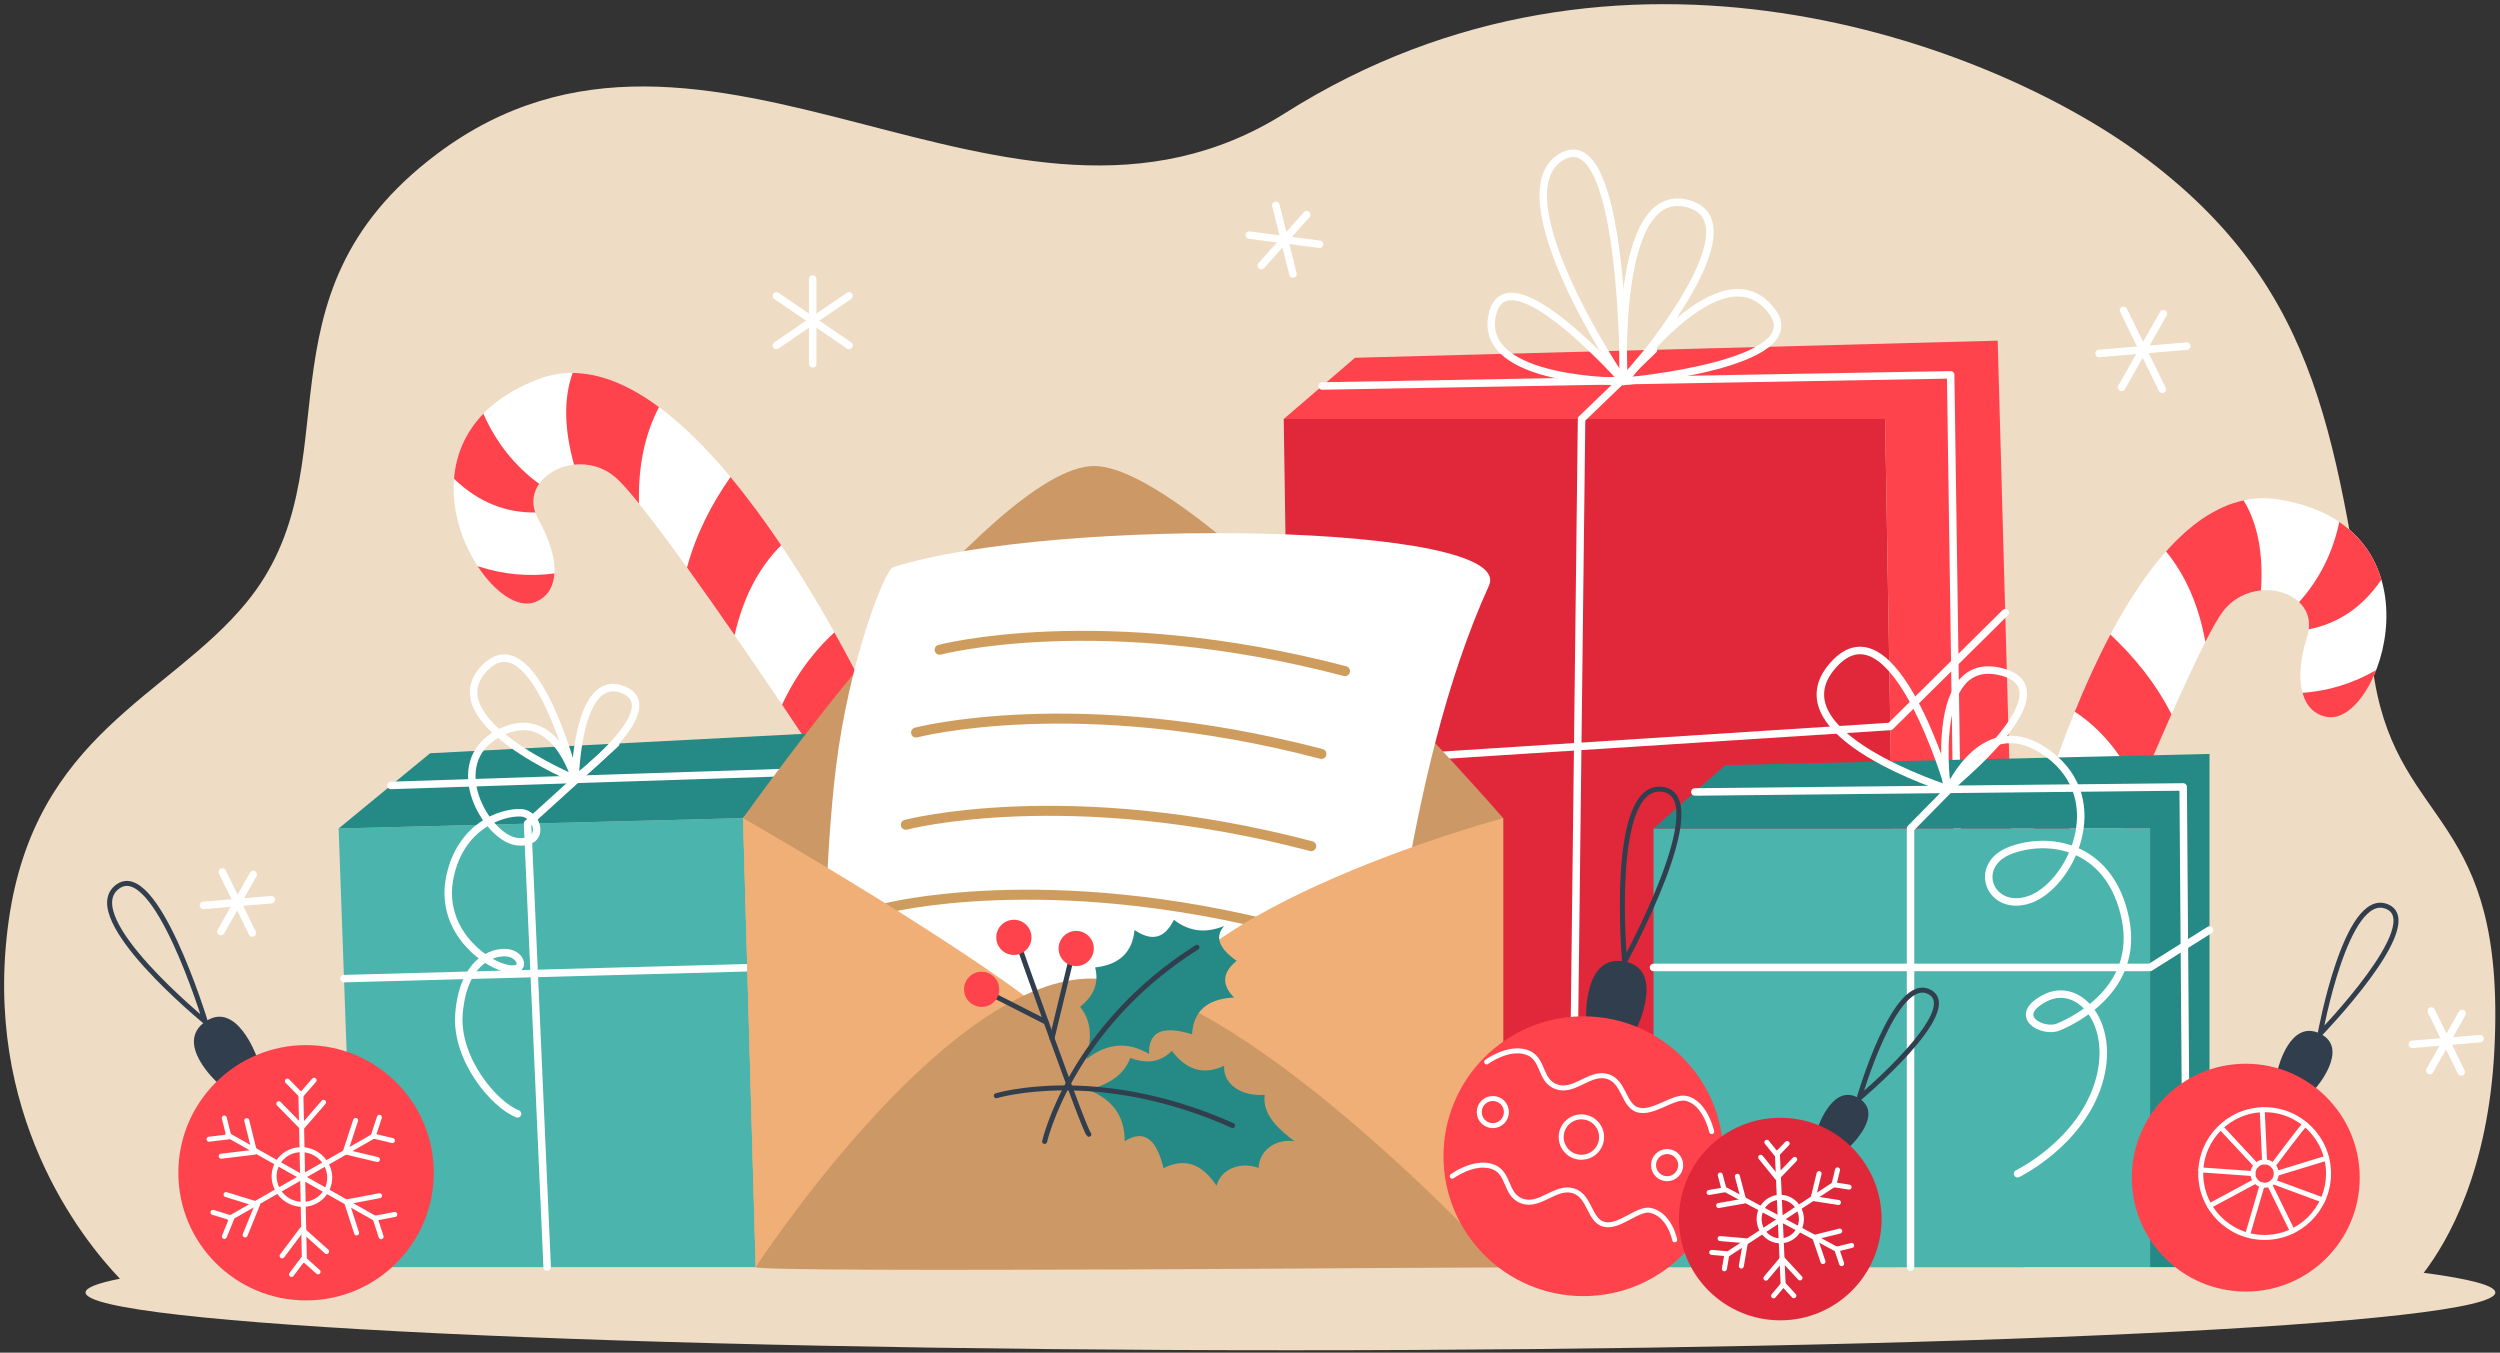 <?xml version="1.0" encoding="UTF-8"?> <svg xmlns="http://www.w3.org/2000/svg" width="621" height="336" viewBox="0 0 621 336" fill="none"><rect x="0" y="0" width="621" height="336" fill="#333333" stroke="none"/><path d="M602.046 316.167C608.005 308.402 618.133 290.922 619.622 260.491C622.491 201.867 596.122 206.013 589.856 169.059C580.015 111.032 577.761 72.155 531.618 38.287C494.281 10.882 402.177 -24.373 319.232 28.089C250.41 71.617 175.749 -12.285 108.485 38.287C61.16 73.867 88.863 116.064 61.16 149.729C41.978 173.039 8.624 182.395 2.148 228.784C-4.531 276.628 20.325 307.733 29.787 317.636C24.21 318.731 21.253 319.875 21.253 321.052C21.253 328.978 155.251 335.402 320.546 335.402C485.841 335.402 619.84 328.978 619.84 321.052C619.84 319.337 613.558 317.692 602.046 316.167Z" fill="#EFDCC4"></path><path d="M527.478 77.092L537.108 96.692" stroke="white" stroke-width="1.862" stroke-miterlimit="10" stroke-linecap="round" stroke-linejoin="round"></path><path d="M521.408 87.803L543.177 85.982" stroke="white" stroke-width="1.862" stroke-miterlimit="10" stroke-linecap="round" stroke-linejoin="round"></path><path d="M537.391 77.895L527.007 96.219" stroke="white" stroke-width="1.862" stroke-miterlimit="10" stroke-linecap="round" stroke-linejoin="round"></path><path d="M192.852 73.496L210.896 85.806" stroke="white" stroke-width="1.862" stroke-miterlimit="10" stroke-linecap="round" stroke-linejoin="round"></path><path d="M192.852 85.806L210.896 73.496" stroke="white" stroke-width="1.862" stroke-miterlimit="10" stroke-linecap="round" stroke-linejoin="round"></path><path d="M201.874 69.31V90.37" stroke="white" stroke-width="1.862" stroke-miterlimit="10" stroke-linecap="round" stroke-linejoin="round"></path><path d="M316.927 51.013L321.166 68.062" stroke="white" stroke-width="1.862" stroke-miterlimit="10" stroke-linecap="round" stroke-linejoin="round"></path><path d="M310.332 58.404L327.761 60.672" stroke="white" stroke-width="1.862" stroke-miterlimit="10" stroke-linecap="round" stroke-linejoin="round"></path><path d="M324.586 53.329L313.304 65.974" stroke="white" stroke-width="1.862" stroke-miterlimit="10" stroke-linecap="round" stroke-linejoin="round"></path><path d="M55.236 216.61L62.684 231.769" stroke="white" stroke-width="1.862" stroke-miterlimit="10" stroke-linecap="round" stroke-linejoin="round"></path><path d="M50.542 224.893L67.379 223.485" stroke="white" stroke-width="1.862" stroke-miterlimit="10" stroke-linecap="round" stroke-linejoin="round"></path><path d="M62.904 217.231L54.873 231.402" stroke="white" stroke-width="1.862" stroke-miterlimit="10" stroke-linecap="round" stroke-linejoin="round"></path><path d="M603.925 251.13L611.373 266.288" stroke="white" stroke-width="1.862" stroke-miterlimit="10" stroke-linecap="round" stroke-linejoin="round"></path><path d="M599.231 259.413L616.067 258.005" stroke="white" stroke-width="1.862" stroke-miterlimit="10" stroke-linecap="round" stroke-linejoin="round"></path><path d="M611.592 251.75L603.561 265.922" stroke="white" stroke-width="1.862" stroke-miterlimit="10" stroke-linecap="round" stroke-linejoin="round"></path><path d="M200.138 183.816C200.138 183.816 162.501 127.077 153.03 118.725C143.559 110.373 128.027 118.859 133.704 128.971C139.381 139.083 139.068 147.181 132.91 149.575C120.304 154.477 94.083 109.329 133.704 94.191C173.324 79.053 218.756 179.429 218.756 179.429L200.138 183.816Z" fill="white"></path><path d="M200.138 183.816L218.756 179.429C218.756 179.429 214.424 169.858 207.27 157.074C203.614 160.4 198.338 166.252 194.26 175.044C197.848 180.364 200.138 183.816 200.138 183.816Z" fill="#FE434C"></path><path d="M163.695 101.114C156.672 95.915 149.426 92.681 142.249 92.638C139.913 99.13 140.199 106.804 142.59 115.426C146.073 115.043 149.885 115.951 153.03 118.725C154.403 119.935 156.37 122.168 158.726 125.092C158.49 116.113 160.067 108.079 163.695 101.114Z" fill="#FE434C"></path><path d="M170.647 140.969C174.558 146.405 178.638 152.227 182.474 157.776C184.476 148.95 188.139 141.359 194.044 135.436C190.146 129.635 185.918 123.847 181.457 118.489C176.839 125.091 173.001 132.378 170.647 140.969Z" fill="#FE434C"></path><path d="M120.069 102.753C115.391 107.573 113.224 113.23 112.772 118.924C119.059 124.967 125.842 127.369 132.961 127.309C132.048 124.663 132.544 122.198 133.93 120.197C127.729 115.639 123.156 109.787 120.069 102.753Z" fill="#FE434C"></path><path d="M132.91 149.575C135.908 148.41 137.509 145.884 137.72 142.441C131.308 143.296 124.946 142.717 118.635 140.64C122.928 147.232 128.683 151.219 132.91 149.575Z" fill="#FE434C"></path><path d="M519.31 225.382C519.31 225.382 544.53 162.143 552.09 152.03C559.65 141.917 576.591 147.044 573.105 158.104C569.619 169.164 571.583 177.026 578.102 178.11C591.445 180.328 607.864 130.771 565.983 124.061C524.101 117.351 500.187 224.898 500.187 224.898L519.31 225.382Z" fill="white"></path><path d="M519.31 225.382L500.187 224.898C500.187 224.898 502.468 214.643 506.853 200.666C511.112 203.174 517.475 207.821 523.267 215.593C520.844 221.535 519.31 225.382 519.31 225.382Z" fill="#FE434C"></path><path d="M538.044 136.974C543.854 130.448 550.284 125.8 557.3 124.29C560.916 130.166 562.208 137.736 561.633 146.664C558.145 147.002 554.601 148.672 552.09 152.03C550.994 153.496 549.526 156.083 547.818 159.427C546.211 150.59 543.021 143.05 538.044 136.974Z" fill="#FE434C"></path><path d="M539.401 177.408C536.686 183.53 533.885 190.063 531.266 196.279C527.499 188.05 522.36 181.369 515.367 176.78C517.994 170.304 520.948 163.774 524.216 157.617C530.089 163.133 535.338 169.481 539.401 177.408Z" fill="#FE434C"></path><path d="M581.082 129.651C586.648 133.413 589.928 138.506 591.536 143.987C586.62 151.188 580.473 154.928 573.492 156.326C573.844 153.549 572.853 151.237 571.087 149.563C576.223 143.832 579.501 137.168 581.082 129.651Z" fill="#FE434C"></path><path d="M578.102 178.11C574.929 177.583 572.844 175.438 571.933 172.111C578.384 171.636 584.493 169.767 590.244 166.443C587.392 173.773 582.576 178.854 578.102 178.11Z" fill="#FE434C"></path><path d="M84.114 205.794L88.021 314.75H187.716L184.579 203.227L84.114 205.794Z" fill="#4BB4AD"></path><path d="M106.84 187.103L84.114 205.794L184.579 203.227L201.606 182.177L106.84 187.103Z" fill="#258A86"></path><path d="M135.915 314.75L131.047 204.595L152.959 184.706" stroke="white" stroke-width="1.862" stroke-miterlimit="10" stroke-linecap="round" stroke-linejoin="round"></path><path d="M97.114 195.102L193.708 191.941" stroke="white" stroke-width="1.862" stroke-miterlimit="10" stroke-linecap="round" stroke-linejoin="round"></path><path d="M85.451 243.093L185.624 240.391" stroke="white" stroke-width="1.862" stroke-miterlimit="10" stroke-linecap="round" stroke-linejoin="round"></path><path d="M142.86 193.522C142.86 193.522 107.96 179.041 120.282 166.053C132.603 153.064 142.86 193.522 142.86 193.522Z" stroke="white" stroke-width="1.862" stroke-miterlimit="10" stroke-linecap="round" stroke-linejoin="round"></path><path d="M128.571 276.68C122.746 274.44 113.113 263.019 114.009 251.822C115.141 237.673 123.642 235.923 126.779 236.818C129.915 237.714 130.779 241.948 125.21 240.391C119.642 238.834 109.074 230.548 111.768 217.783C114.463 205.019 124.653 201.739 129.264 201.884C133.875 202.028 135.74 209.945 128.347 209.05C120.954 208.154 109.976 189.567 123.836 182.177C137.698 174.785 142.86 193.522 142.86 193.522" stroke="white" stroke-width="1.862" stroke-miterlimit="10" stroke-linecap="round" stroke-linejoin="round"></path><path d="M142.86 193.547C142.86 193.547 143.308 166.833 154.733 171.312C166.159 175.791 142.86 193.547 142.86 193.547Z" stroke="white" stroke-width="1.862" stroke-miterlimit="10" stroke-linecap="round" stroke-linejoin="round"></path><path d="M318.877 104.08H468.261L471.801 314.75H322.063L318.877 104.08Z" fill="#E1283A"></path><path d="M502.598 314.75L496.226 84.618L336.577 88.865L318.877 104.08H468.261L471.801 314.75H502.598Z" fill="#FE434C"></path><path d="M390.383 314.75L392.861 104.08L410.738 86.892" stroke="white" stroke-width="1.862" stroke-miterlimit="10" stroke-linecap="round" stroke-linejoin="round"></path><path d="M328.417 95.879L484.545 93.111L487.699 312.544" stroke="white" stroke-width="1.862" stroke-miterlimit="10" stroke-linecap="round" stroke-linejoin="round"></path><path d="M403.308 94.745C403.308 94.745 367.184 95.093 370.654 78.368C374.124 61.643 403.308 94.745 403.308 94.745Z" stroke="white" stroke-width="1.862" stroke-miterlimit="10" stroke-linecap="round" stroke-linejoin="round"></path><path d="M320.177 190.061L469.544 180.45L498.097 152.2" stroke="white" stroke-width="1.862" stroke-miterlimit="10" stroke-linecap="round" stroke-linejoin="round"></path><path d="M403.308 94.745C402.551 93.905 372.108 48.259 387.857 38.975C403.606 29.691 403.308 94.745 403.308 94.745Z" stroke="white" stroke-width="1.862" stroke-miterlimit="10" stroke-linecap="round" stroke-linejoin="round"></path><path d="M403.308 94.745C403.308 94.745 400.678 45.636 419.254 50.58C437.829 55.525 403.308 94.745 403.308 94.745Z" stroke="white" stroke-width="1.862" stroke-miterlimit="10" stroke-linecap="round" stroke-linejoin="round"></path><path d="M403.308 94.745C403.308 94.745 427.626 60.628 440.151 77.322C450.146 90.643 403.308 94.745 403.308 94.745Z" stroke="white" stroke-width="1.862" stroke-miterlimit="10" stroke-linecap="round" stroke-linejoin="round"></path><path d="M534.076 205.794H410.738V314.75H534.076V205.794Z" fill="#4BB4AD"></path><path d="M548.843 314.75V187.276L428.54 190.061L410.738 205.794H534.076V314.75H548.843Z" fill="#258A86"></path><path d="M474.577 314.75V205.794L491.515 188.603" stroke="white" stroke-width="1.862" stroke-miterlimit="10" stroke-linecap="round" stroke-linejoin="round"></path><path d="M421.002 196.723L542.303 195.478L543.197 314.75" stroke="white" stroke-width="1.862" stroke-miterlimit="10" stroke-linecap="round" stroke-linejoin="round"></path><path d="M410.738 240.313H534.076L548.843 231.014" stroke="white" stroke-width="1.862" stroke-miterlimit="10" stroke-linecap="round" stroke-linejoin="round"></path><path d="M484.153 196.075C484.153 196.075 440.263 182.336 455.325 165.257C470.387 148.179 484.153 196.075 484.153 196.075Z" stroke="white" stroke-width="1.862" stroke-miterlimit="10" stroke-linecap="round" stroke-linejoin="round"></path><path d="M483.67 196.075C483.67 196.075 478.91 162.439 496.988 166.84C515.066 171.241 483.67 196.075 483.67 196.075Z" stroke="white" stroke-width="1.862" stroke-miterlimit="10" stroke-linecap="round" stroke-linejoin="round"></path><path d="M484.153 196.075C484.153 196.075 493.093 175.586 508.83 187.276C524.567 198.965 514.001 220.089 504.109 223.46C494.217 226.83 489.502 214.689 499.728 211.097C509.954 207.505 524.342 210.651 527.939 228.179C531.536 245.707 515.125 253.51 511.303 255.114C507.481 256.718 499.388 252.448 507.931 247.954C516.474 243.46 525.916 254.471 521.195 269.302C516.474 284.134 501.164 291.549 501.164 291.549" stroke="white" stroke-width="1.862" stroke-miterlimit="10" stroke-linecap="round" stroke-linejoin="round"></path><path d="M184.579 203.227C184.579 203.227 246.309 115.757 271.796 115.757C297.283 115.757 373.391 203.227 373.391 203.227V314.75C373.391 314.75 187.759 316.29 187.715 314.75C187.672 313.209 184.579 203.227 184.579 203.227Z" fill="#CC9966"></path><path d="M205.246 255.172C204.538 250.218 204.538 215.541 207.724 190.065C210.91 164.588 219.619 141.595 221.884 140.88C262.238 128.142 376.931 129.911 369.852 145.48C348.322 192.825 345.072 258.711 341.178 265.434C337.284 272.157 205.246 255.172 205.246 255.172Z" fill="white"></path><path d="M233.402 161.403C233.402 161.403 273.443 150.788 334.099 166.711" stroke="#CE9C5C" stroke-width="2.483" stroke-miterlimit="10" stroke-linecap="round" stroke-linejoin="round"></path><path d="M227.545 181.968C227.545 181.968 267.585 171.353 328.241 187.276" stroke="#CE9C5C" stroke-width="2.483" stroke-miterlimit="10" stroke-linecap="round" stroke-linejoin="round"></path><path d="M225.011 204.873C225.011 204.873 265.052 194.258 325.708 210.181" stroke="#CE9C5C" stroke-width="2.483" stroke-miterlimit="10" stroke-linecap="round" stroke-linejoin="round"></path><path d="M219.619 225.706C219.619 225.706 259.66 215.091 320.316 231.014" stroke="#CE9C5C" stroke-width="2.483" stroke-miterlimit="10" stroke-linecap="round" stroke-linejoin="round"></path><path d="M184.579 203.227C184.579 203.227 263.654 248.449 269.672 261.541C275.69 274.634 187.716 314.75 187.716 314.75L184.579 203.227Z" fill="#F1AF78"></path><path d="M373.392 203.227C373.392 203.227 281.354 227.926 283.478 261.187C285.602 294.449 373.392 314.75 373.392 314.75V203.227Z" fill="#F1AF78"></path><path d="M187.716 314.75C187.716 314.75 233.448 244.459 269.968 243.092C306.487 241.726 373.392 314.75 373.392 314.75H187.716Z" fill="#CC9966"></path><path d="M304.09 230.016C299.8 231.754 295.616 231.612 291.601 228.471C289.064 233.628 285.658 233.618 281.815 231.014C281.304 236.536 278.042 239.636 272.03 240.313C272.943 243.82 272.023 247.116 268.296 250.093C271.452 253.997 270.982 258.464 269.962 263.017C274.719 259.349 279.815 258.475 285.421 261.805C285.238 255.821 289.351 254.831 296.107 256.915C296.429 251.337 299.681 248.111 306.536 247.777C303.46 244.66 303.545 241.622 307.18 238.672C302.784 235.581 301.67 232.69 304.09 230.016Z" fill="#258A86"></path><path d="M321.591 283.532C317.914 280.721 313.48 277.015 314.147 271.962C308.415 272.397 303.781 269.368 304.074 264.737C299.055 267.101 294.727 265.866 291.09 261.034C288.532 263.601 285.224 264.483 280.766 262.785C279.004 267.485 274.916 269.35 270.475 270.784C276.051 273.017 279.393 276.96 279.37 283.479C284.434 280.283 287.376 283.321 289.012 290.197C293.982 287.642 298.414 288.803 302.183 294.537C303.307 290.305 308.214 288.474 312.602 290.106C313.033 284.751 318.057 282.806 321.591 283.532Z" fill="#258A86"></path><path d="M306.188 279.586C272.545 264.527 247.475 272.183 247.475 272.183" stroke="#303E4E" stroke-width="1.241" stroke-miterlimit="10" stroke-linecap="round" stroke-linejoin="round"></path><path d="M297.334 235.298C265.918 255.118 259.487 283.532 259.487 283.532" stroke="#303E4E" stroke-width="1.241" stroke-miterlimit="10" stroke-linecap="round" stroke-linejoin="round"></path><path d="M270.475 281.754C269.455 281.239 253.361 235.664 253.361 235.664" stroke="#303E4E" stroke-width="1.241" stroke-miterlimit="10" stroke-linecap="round" stroke-linejoin="round"></path><path d="M265.979 238.672L261.315 257.908" stroke="#303E4E" stroke-width="1.241" stroke-miterlimit="10" stroke-linecap="round" stroke-linejoin="round"></path><path d="M243.833 245.744C244.348 245.975 259.866 253.894 259.866 253.894" stroke="#303E4E" stroke-width="1.241" stroke-miterlimit="10" stroke-linecap="round" stroke-linejoin="round"></path><path d="M267.325 239.978C269.74 239.978 271.698 238.021 271.698 235.607C271.698 233.194 269.74 231.237 267.325 231.237C264.91 231.237 262.953 233.194 262.953 235.607C262.953 238.021 264.91 239.978 267.325 239.978Z" fill="#FE434C"></path><path d="M251.847 237.213C254.262 237.213 256.22 235.256 256.22 232.842C256.22 230.428 254.262 228.471 251.847 228.471C249.432 228.471 247.475 230.428 247.475 232.842C247.475 235.256 249.432 237.213 251.847 237.213Z" fill="#FE434C"></path><path d="M243.833 250.115C246.248 250.115 248.205 248.158 248.205 245.744C248.205 243.33 246.248 241.374 243.833 241.374C241.418 241.374 239.46 243.33 239.46 245.744C239.46 248.158 241.418 250.115 243.833 250.115Z" fill="#FE434C"></path><path d="M53.84 268.76C53.84 268.76 43.264 259.121 51 253.774C58.735 248.426 63.711 262.339 63.711 262.339L53.84 268.76Z" fill="#303E4E"></path><path d="M393.991 252.551C393.991 252.551 393.438 236.884 403.557 238.842C413.675 240.799 406.588 255.358 406.588 255.358L393.991 252.551Z" fill="#303E4E"></path><path d="M451.746 279.594C451.746 279.594 455.477 268.874 461.794 272.844C468.111 276.814 459.513 284.786 459.513 284.786L451.746 279.594Z" fill="#303E4E"></path><path d="M565.86 265.464C565.86 265.464 568.812 253.044 576.333 256.766C583.854 260.488 575.143 270.388 575.143 270.388L565.86 265.464Z" fill="#303E4E"></path><path d="M51 253.773C51 253.773 19.524 228.085 29.015 220.402C38.507 212.72 51 253.773 51 253.773Z" stroke="#303E4E" stroke-width="1.241" stroke-miterlimit="10" stroke-linecap="round" stroke-linejoin="round"></path><path d="M403.557 238.841C403.557 238.841 399.56 194.511 412.854 196.053C426.148 197.596 403.557 238.841 403.557 238.841Z" stroke="#303E4E" stroke-width="1.241" stroke-miterlimit="10" stroke-linecap="round" stroke-linejoin="round"></path><path d="M461.794 272.844C461.794 272.844 470.71 241.876 479.279 246.397C487.848 250.917 461.794 272.844 461.794 272.844Z" stroke="#303E4E" stroke-width="1.241" stroke-miterlimit="10" stroke-linecap="round" stroke-linejoin="round"></path><path d="M576.333 256.766C576.333 256.766 582.777 221.098 592.881 225.18C602.985 229.262 576.333 256.766 576.333 256.766Z" stroke="#303E4E" stroke-width="1.241" stroke-miterlimit="10" stroke-linecap="round" stroke-linejoin="round"></path><path d="M76.027 323.026C93.548 323.026 107.752 308.828 107.752 291.314C107.752 273.8 93.548 259.602 76.027 259.602C58.506 259.602 44.302 273.8 44.302 291.314C44.302 308.828 58.506 323.026 76.027 323.026Z" fill="#FE434C"></path><path d="M393.324 321.958C412.525 321.958 428.089 306.399 428.089 287.207C428.089 268.015 412.525 252.456 393.324 252.456C374.124 252.456 358.56 268.015 358.56 287.207C358.56 306.399 374.124 321.958 393.324 321.958Z" fill="#FE434C"></path><path d="M557.845 320.827C573.48 320.827 586.155 308.157 586.155 292.529C586.155 276.901 573.48 264.231 557.845 264.231C542.211 264.231 529.536 276.901 529.536 292.529C529.536 308.157 542.211 320.827 557.845 320.827Z" fill="#FE434C"></path><path d="M442.218 327.971C456.118 327.971 467.387 316.707 467.387 302.812C467.387 288.917 456.118 277.653 442.218 277.653C428.317 277.653 417.048 288.917 417.048 302.812C417.048 316.707 428.317 327.971 442.218 327.971Z" fill="#E1283A"></path><path d="M56.579 281.942L93.356 302.766" stroke="white" stroke-width="1.241" stroke-miterlimit="10" stroke-linecap="round" stroke-linejoin="round"></path><path d="M55.714 277.71L56.883 282.389L51.929 282.984" stroke="white" stroke-width="1.241" stroke-miterlimit="10" stroke-linecap="round" stroke-linejoin="round"></path><path d="M94.666 307.2L93.178 302.602L98.071 301.676" stroke="white" stroke-width="1.241" stroke-miterlimit="10" stroke-linecap="round" stroke-linejoin="round"></path><path d="M61.291 278.357L63.252 286.205L54.944 287.202" stroke="white" stroke-width="1.241" stroke-miterlimit="10" stroke-linecap="round" stroke-linejoin="round"></path><path d="M88.578 306.276L86.084 298.564L94.289 297.012" stroke="white" stroke-width="1.241" stroke-miterlimit="10" stroke-linecap="round" stroke-linejoin="round"></path><path d="M57.045 302.621L92.951 282.12" stroke="white" stroke-width="1.241" stroke-miterlimit="10" stroke-linecap="round" stroke-linejoin="round"></path><path d="M52.907 301.15L57.584 302.595L55.738 307.13" stroke="white" stroke-width="1.241" stroke-miterlimit="10" stroke-linecap="round" stroke-linejoin="round"></path><path d="M97.478 283.317L92.721 282.186L94.246 277.53" stroke="white" stroke-width="1.241" stroke-miterlimit="10" stroke-linecap="round" stroke-linejoin="round"></path><path d="M56.144 296.731L63.986 299.154L60.891 306.76" stroke="white" stroke-width="1.241" stroke-miterlimit="10" stroke-linecap="round" stroke-linejoin="round"></path><path d="M93.754 288.027L85.777 286.129L88.335 278.321" stroke="white" stroke-width="1.241" stroke-miterlimit="10" stroke-linecap="round" stroke-linejoin="round"></path><path d="M75.611 313.133L74.741 271.809" stroke="white" stroke-width="1.241" stroke-miterlimit="10" stroke-linecap="round" stroke-linejoin="round"></path><path d="M79 315.924L75.356 312.658L72.413 316.572" stroke="white" stroke-width="1.241" stroke-miterlimit="10" stroke-linecap="round" stroke-linejoin="round"></path><path d="M71.386 268.543L74.802 272.039L78.013 268.338" stroke="white" stroke-width="1.241" stroke-miterlimit="10" stroke-linecap="round" stroke-linejoin="round"></path><path d="M81.128 310.878L75.017 305.4L70.082 311.964" stroke="white" stroke-width="1.241" stroke-miterlimit="10" stroke-linecap="round" stroke-linejoin="round"></path><path d="M69.259 274.157L74.989 280.021L80.374 273.813" stroke="white" stroke-width="1.241" stroke-miterlimit="10" stroke-linecap="round" stroke-linejoin="round"></path><path d="M81.046 295.796C82.883 292.553 81.665 288.392 78.324 286.5C74.984 284.608 70.786 285.704 68.949 288.946C67.111 292.188 68.33 296.35 71.67 298.241C75.011 300.133 79.209 299.038 81.046 295.796Z" stroke="white" stroke-width="1.241" stroke-miterlimit="10" stroke-linecap="round" stroke-linejoin="round"></path><path d="M441.494 286.371L442.939 319.199" stroke="white" stroke-width="1.241" stroke-miterlimit="10" stroke-linecap="round" stroke-linejoin="round"></path><path d="M443.928 284.054L441.324 286.756L438.888 283.737" stroke="white" stroke-width="1.241" stroke-miterlimit="10" stroke-linecap="round" stroke-linejoin="round"></path><path d="M440.555 321.892L442.974 319.015L445.603 321.857" stroke="white" stroke-width="1.241" stroke-miterlimit="10" stroke-linecap="round" stroke-linejoin="round"></path><path d="M445.803 287.997L441.436 292.528L437.35 287.465" stroke="white" stroke-width="1.241" stroke-miterlimit="10" stroke-linecap="round" stroke-linejoin="round"></path><path d="M438.652 317.499L442.709 312.674L447.118 317.44" stroke="white" stroke-width="1.241" stroke-miterlimit="10" stroke-linecap="round" stroke-linejoin="round"></path><path d="M428.049 295.212L456.387 310.412" stroke="white" stroke-width="1.241" stroke-miterlimit="10" stroke-linecap="round" stroke-linejoin="round"></path><path d="M427.311 291.879L428.288 295.557L424.535 296.213" stroke="white" stroke-width="1.241" stroke-miterlimit="10" stroke-linecap="round" stroke-linejoin="round"></path><path d="M457.467 313.889L456.249 310.288L459.949 309.371" stroke="white" stroke-width="1.241" stroke-miterlimit="10" stroke-linecap="round" stroke-linejoin="round"></path><path d="M431.561 292.188L433.2 298.355L426.906 299.455" stroke="white" stroke-width="1.241" stroke-miterlimit="10" stroke-linecap="round" stroke-linejoin="round"></path><path d="M452.824 313.379L450.782 307.339L456.987 305.802" stroke="white" stroke-width="1.241" stroke-miterlimit="10" stroke-linecap="round" stroke-linejoin="round"></path><path d="M428.778 311.785L455.672 294.157" stroke="white" stroke-width="1.241" stroke-miterlimit="10" stroke-linecap="round" stroke-linejoin="round"></path><path d="M428.336 315.17L428.986 311.421L425.19 311.097" stroke="white" stroke-width="1.241" stroke-miterlimit="10" stroke-linecap="round" stroke-linejoin="round"></path><path d="M456.441 290.598L455.545 294.292L459.312 294.881" stroke="white" stroke-width="1.241" stroke-miterlimit="10" stroke-linecap="round" stroke-linejoin="round"></path><path d="M432.543 314.49L433.633 308.202L427.267 307.659" stroke="white" stroke-width="1.241" stroke-miterlimit="10" stroke-linecap="round" stroke-linejoin="round"></path><path d="M451.861 291.514L450.359 297.709L456.675 298.696" stroke="white" stroke-width="1.241" stroke-miterlimit="10" stroke-linecap="round" stroke-linejoin="round"></path><path d="M442.455 308.211C445.351 308.084 447.593 305.563 447.462 302.581C447.331 299.599 444.876 297.285 441.98 297.413C439.083 297.54 436.841 300.061 436.973 303.043C437.104 306.024 439.558 308.338 442.455 308.211Z" stroke="white" stroke-width="1.241" stroke-miterlimit="10" stroke-linecap="round" stroke-linejoin="round"></path><path d="M369.278 263.782C369.278 263.782 374.491 259.944 379.074 261.339C383.657 262.733 382.209 268.363 386.603 269.956C390.997 271.549 394.876 266.172 399.213 267.367C403.55 268.562 403.191 274.736 406.957 275.732C410.723 276.728 415.718 272.118 418.866 272.844C423.643 273.946 425.19 281.099 425.19 281.099" stroke="white" stroke-width="1.241" stroke-miterlimit="10" stroke-linecap="round" stroke-linejoin="round"></path><path d="M360.738 292.168C360.738 292.168 365.951 288.331 370.534 289.725C375.117 291.119 373.669 296.749 378.063 298.342C382.457 299.935 386.336 294.558 390.673 295.753C395.01 296.948 394.651 303.122 398.417 304.118C402.184 305.114 406.87 299.936 410.018 300.662C414.795 301.764 415.995 307.972 415.995 307.972" stroke="white" stroke-width="1.241" stroke-miterlimit="10" stroke-linecap="round" stroke-linejoin="round"></path><path d="M370.819 279.61C372.682 279.61 374.193 278.1 374.193 276.237C374.193 274.375 372.682 272.865 370.819 272.865C368.955 272.865 367.445 274.375 367.445 276.237C367.445 278.1 368.955 279.61 370.819 279.61Z" stroke="white" stroke-width="1.241" stroke-miterlimit="10" stroke-linecap="round" stroke-linejoin="round"></path><path d="M392.816 287.465C395.588 287.465 397.835 285.218 397.835 282.447C397.835 279.676 395.588 277.429 392.816 277.429C390.043 277.429 387.796 279.676 387.796 282.447C387.796 285.218 390.043 287.465 392.816 287.465Z" stroke="white" stroke-width="1.241" stroke-miterlimit="10" stroke-linecap="round" stroke-linejoin="round"></path><path d="M414.112 292.792C415.975 292.792 417.486 291.282 417.486 289.42C417.486 287.557 415.975 286.047 414.112 286.047C412.248 286.047 410.737 287.557 410.737 289.42C410.737 291.282 412.248 292.792 414.112 292.792Z" stroke="white" stroke-width="1.241" stroke-miterlimit="10" stroke-linecap="round" stroke-linejoin="round"></path><path d="M562.532 307.379C571.298 307.379 578.404 300.276 578.404 291.514C578.404 282.751 571.298 275.648 562.532 275.648C553.766 275.648 546.66 282.751 546.66 291.514C546.66 300.276 553.766 307.379 562.532 307.379Z" stroke="white" stroke-width="1.241" stroke-miterlimit="10" stroke-linecap="round" stroke-linejoin="round"></path><path d="M562.532 294.412C564.134 294.412 565.432 293.115 565.432 291.514C565.432 289.913 564.134 288.615 562.532 288.615C560.931 288.615 559.632 289.913 559.632 291.514C559.632 293.115 560.931 294.412 562.532 294.412Z" stroke="white" stroke-width="1.241" stroke-miterlimit="10" stroke-linecap="round" stroke-linejoin="round"></path><path d="M561.929 275.661L562.532 288.615" stroke="white" stroke-width="1.241" stroke-miterlimit="10" stroke-linecap="round" stroke-linejoin="round"></path><path d="M572.626 279.269C572.399 279.091 564.622 289.507 564.622 289.507" stroke="white" stroke-width="1.241" stroke-miterlimit="10" stroke-linecap="round" stroke-linejoin="round"></path><path d="M565.432 291.514L577.933 287.671" stroke="white" stroke-width="1.241" stroke-miterlimit="10" stroke-linecap="round" stroke-linejoin="round"></path><path d="M564.622 293.52L576.977 298.088" stroke="white" stroke-width="1.241" stroke-miterlimit="10" stroke-linecap="round" stroke-linejoin="round"></path><path d="M561.929 294.35L558.369 306.483" stroke="white" stroke-width="1.241" stroke-miterlimit="10" stroke-linecap="round" stroke-linejoin="round"></path><path d="M560.023 293.52L548.843 299.545" stroke="white" stroke-width="1.241" stroke-miterlimit="10" stroke-linecap="round" stroke-linejoin="round"></path><path d="M559.632 291.514L546.688 290.598" stroke="white" stroke-width="1.241" stroke-miterlimit="10" stroke-linecap="round" stroke-linejoin="round"></path><path d="M560.452 289.496L551.994 280.4" stroke="white" stroke-width="1.241" stroke-miterlimit="10" stroke-linecap="round" stroke-linejoin="round"></path><path d="M569.439 305.802L563.718 294.157" stroke="white" stroke-width="1.241" stroke-miterlimit="10" stroke-linecap="round" stroke-linejoin="round"></path></svg> 
